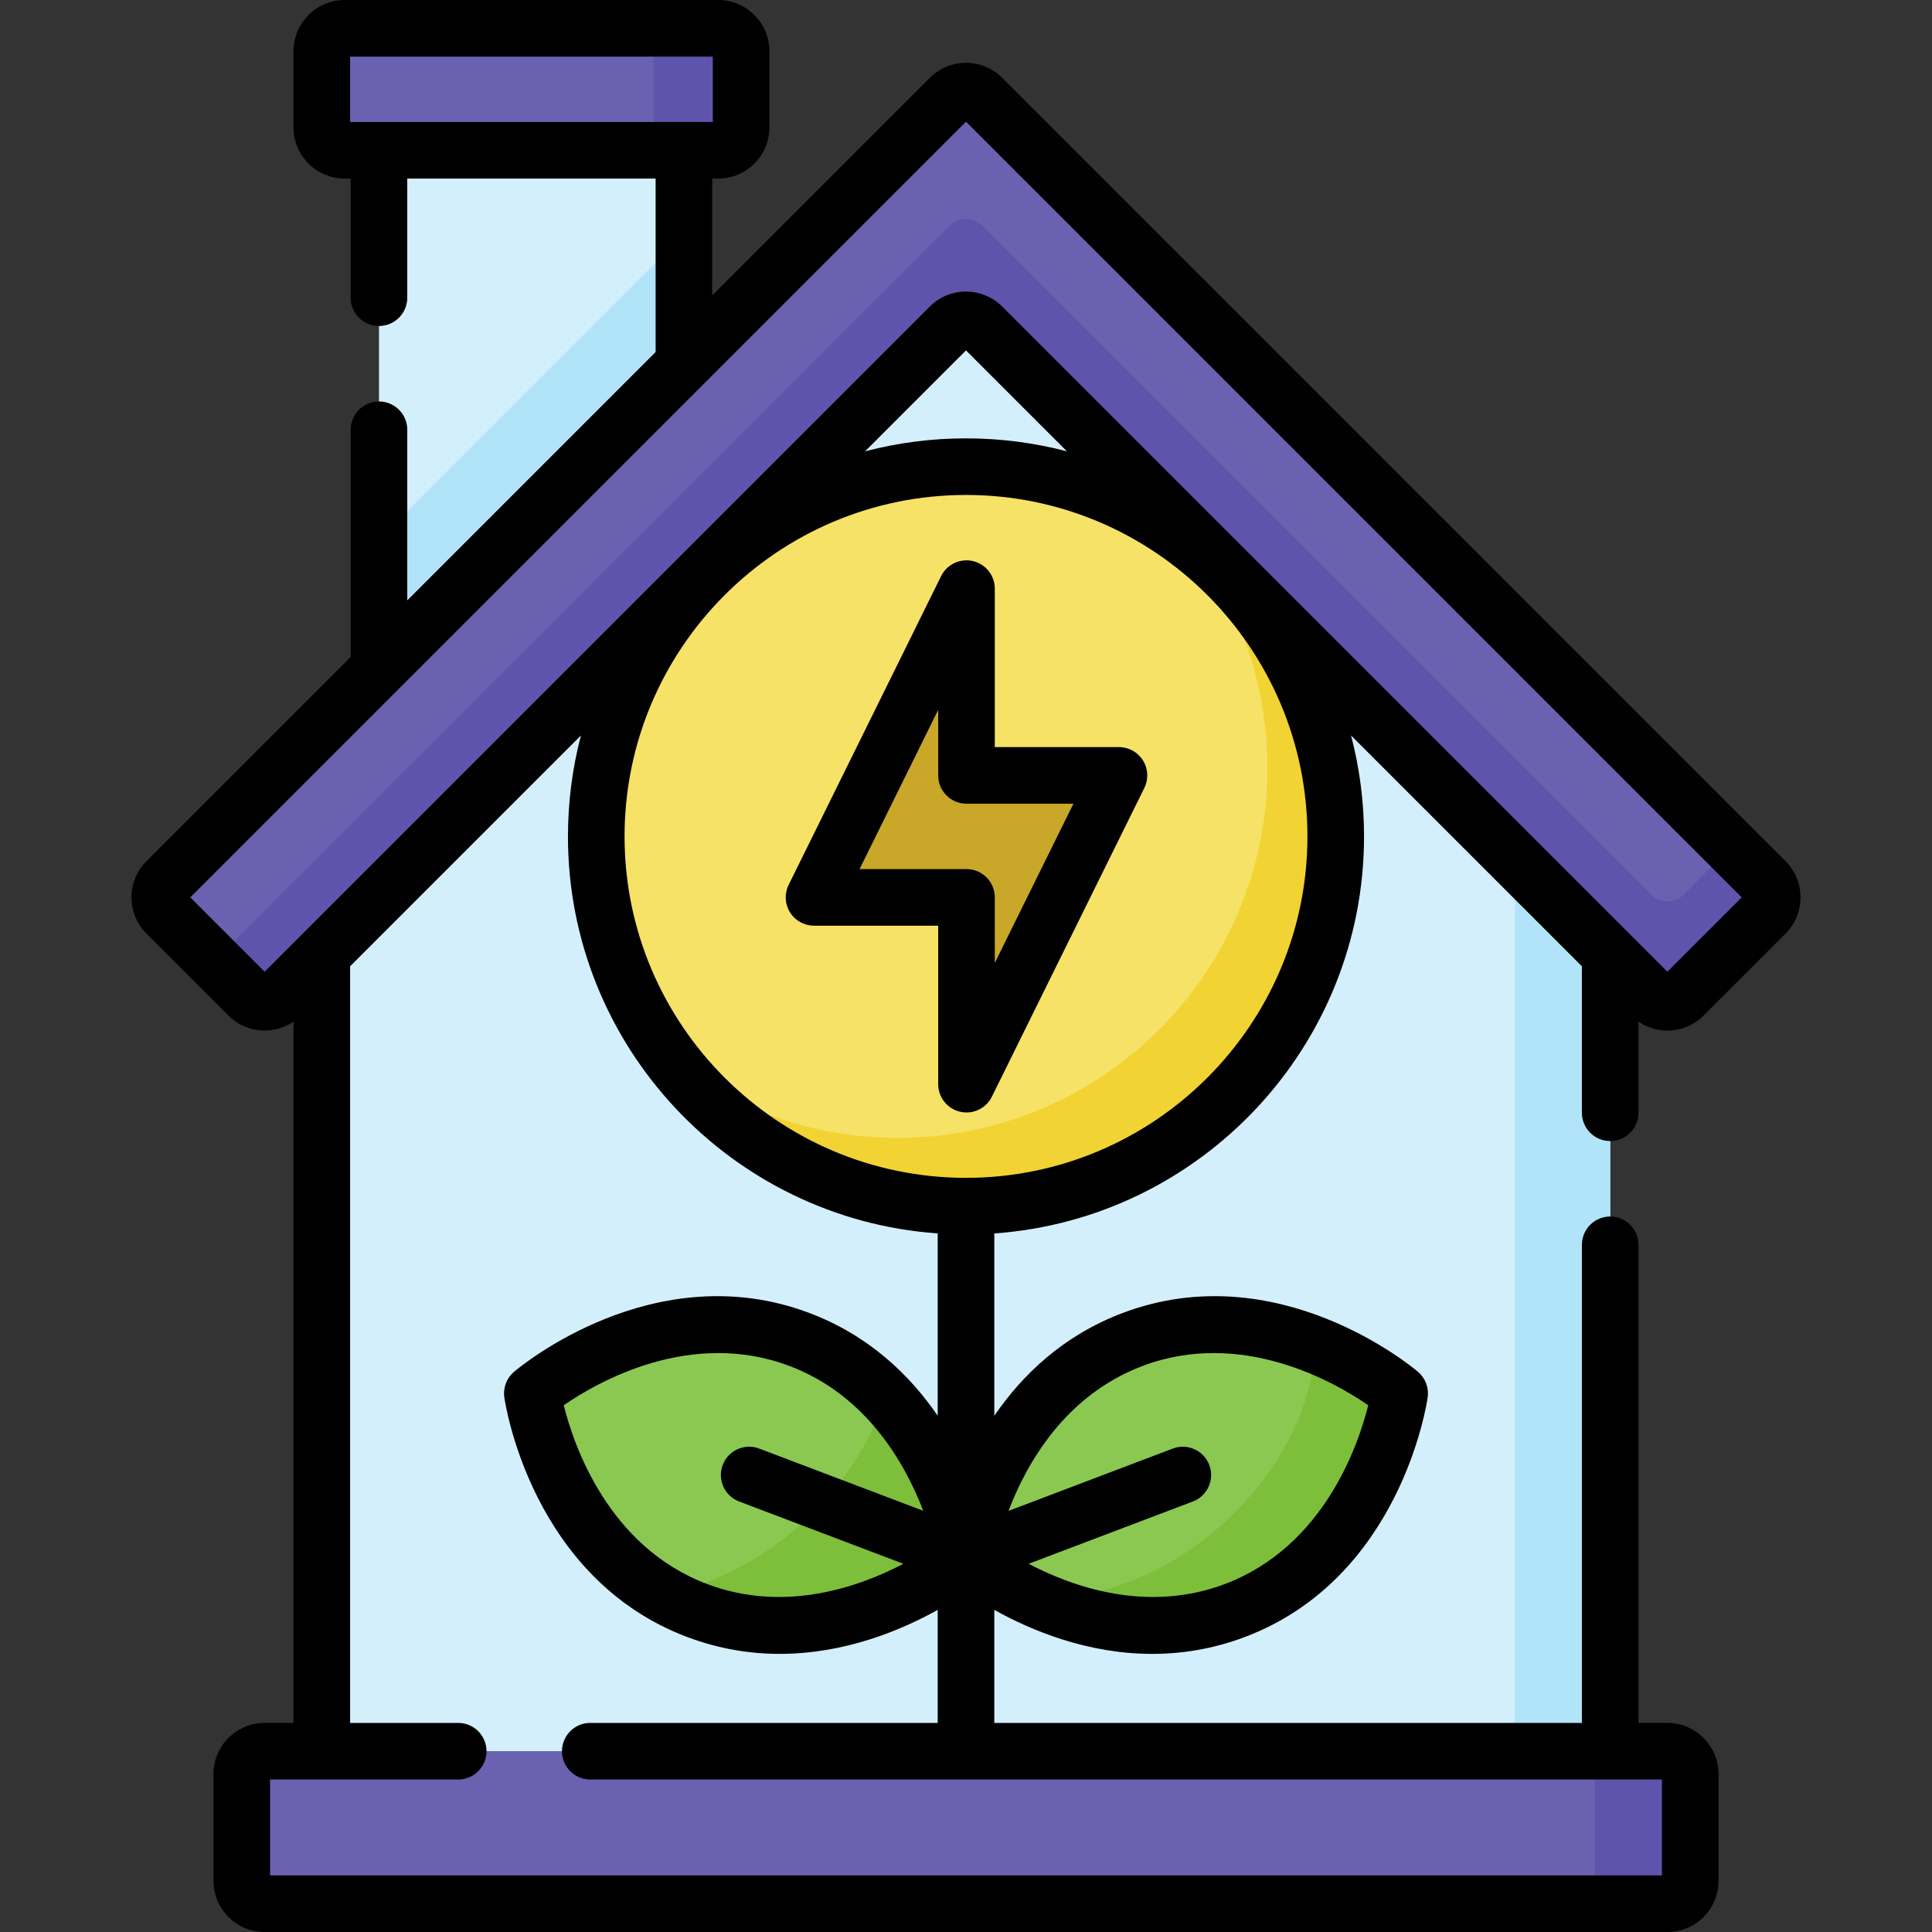 <svg id="Capa_1" enable-background="new 0 0 512 512" height="512" viewBox="0 0 512 512" width="512" xmlns="http://www.w3.org/2000/svg"><rect x="0" y="0" width="512" height="512" fill="#333333" stroke="none"/><g><g><g><path d="m251.714 25.928-207.603 207.603c-2.367 2.367-2.367 6.205 0 8.572l21.733 21.733c2.367 2.367 6.205 2.367 8.572 0l177.298-177.298c2.367-2.367 6.205-2.367 8.572 0l177.298 177.298c2.367 2.367 6.205 2.367 8.572 0l21.733-21.733c2.367-2.367 2.367-6.205 0-8.572l-207.603-207.603c-2.367-2.367-6.205-2.367-8.572 0z" fill="#6b61b1"/></g><g><path d="m467.889 233.531-9.091-9.091-12.642 12.642c-2.367 2.367-6.204 2.367-8.571 0l-177.299-177.299c-2.367-2.367-6.205-2.367-8.572 0l-194.961 194.962 9.091 9.091c2.367 2.367 6.205 2.367 8.572 0l177.298-177.298c2.367-2.367 6.205-2.367 8.572 0l177.298 177.298c2.367 2.367 6.205 2.367 8.571 0l21.733-21.733c2.368-2.367 2.368-6.205.001-8.572z" fill="#5e54ac"/></g><g><path d="m426.717 464.094v-211.124l-166.431-166.432c-2.367-2.367-6.205-2.367-8.572 0l-166.432 166.432v211.124z" fill="#d3effb"/></g><g><path d="m401.463 227.715v236.379h25.254v-211.124z" fill="#b1e4f9"/></g><g><path d="m441.87 504.5h-371.74c-3.347 0-6.061-2.714-6.061-6.061v-28.285c0-3.347 2.714-6.061 6.061-6.061h371.74c3.347 0 6.061 2.714 6.061 6.061v28.285c0 3.347-2.714 6.061-6.061 6.061z" fill="#6b61b1"/></g><g><path d="m441.87 464.094h-25.254c3.347 0 6.061 2.714 6.061 6.061v28.285c0 3.347-2.714 6.061-6.061 6.061h25.254c3.347 0 6.061-2.714 6.061-6.061v-28.285c0-3.348-2.714-6.061-6.061-6.061z" fill="#5e54ac"/></g><g><path d="m100.435 177.207v-137.382h80.813v56.569z" fill="#d3effb"/></g><g><path d="m181.248 62.108-80.813 80.813v34.286l80.813-80.813z" fill="#b1e4f9"/></g><g><path d="m85.282 33.764v-20.203c0-3.347 2.714-6.061 6.061-6.061h98.996c3.347 0 6.061 2.714 6.061 6.061v20.203c0 3.347-2.714 6.061-6.061 6.061h-98.996c-3.347 0-6.061-2.713-6.061-6.061z" fill="#6b61b1"/></g><g><path d="m190.339 7.5h-23.234c3.347 0 6.061 2.714 6.061 6.061v20.203c0 3.347-2.714 6.061-6.061 6.061h23.234c3.347 0 6.061-2.714 6.061-6.061v-20.203c0-3.347-2.713-6.061-6.061-6.061z" fill="#5e54ac"/></g></g><g><g><circle cx="256" cy="221.654" fill="#f6e266" r="97.986"/></g><g><path d="m315.647 143.917c12.696 16.521 20.249 37.201 20.249 59.647 0 54.116-43.87 97.986-97.986 97.986-22.446 0-43.126-7.553-59.647-20.249 17.912 23.31 46.067 38.339 77.737 38.339 54.116 0 97.986-43.87 97.986-97.986 0-31.669-15.029-59.824-38.339-77.737z" fill="#f1d333"/></g><g><g><path d="m296.538 205.492h-40.407v-49.498l-40.406 81.823h40.406v49.498z" fill="#c8a729"/></g></g></g><g><path d="m300.134 354.979c-37.419 14.143-44.134 57.718-44.134 57.718s33.858 28.239 71.277 14.096 43.646-57.533 43.646-57.533-33.37-28.424-70.789-14.281z" fill="#8bc852"/></g><g><path d="m348.643 356.448c-.742 16.214-9.53 34.119-25.159 47.915-15.274 13.482-33.635 20.007-49.564 19.104 13.382 6.09 32.833 11.083 53.357 3.326 37.419-14.143 43.646-57.533 43.646-57.533s-8.737-7.439-22.28-12.812z" fill="#7dbe3b"/></g><g><path d="m211.866 354.979c37.419 14.143 44.134 57.718 44.134 57.718s-33.858 28.239-71.277 14.096-43.646-57.533-43.646-57.533 33.37-28.424 70.789-14.281z" fill="#8bc852"/></g><g><path d="m234.572 369.989c-3.673 12.144-11.421 24.346-22.782 34.374-11.09 9.789-23.807 15.9-36.04 18.174 2.773 1.603 5.755 3.04 8.973 4.256 37.419 14.143 71.277-14.096 71.277-14.096s-3.774-24.489-21.428-42.708z" fill="#7dbe3b"/></g><g><path d="m426.72 302.39c4.143 0 7.5-3.358 7.5-7.5v-24.146c2.237 1.536 4.878 2.368 7.65 2.368 3.622 0 7.028-1.411 9.589-3.972l21.733-21.733c5.287-5.288 5.287-13.891 0-19.178l-207.602-207.604c-2.562-2.562-5.968-3.972-9.59-3.972-3.623 0-7.028 1.411-9.589 3.972l-57.663 57.663v-30.963h1.591c7.478 0 13.561-6.083 13.561-13.561v-20.203c0-7.478-6.083-13.561-13.561-13.561h-98.996c-7.478 0-13.561 6.083-13.561 13.561v20.203c0 7.478 6.083 13.561 13.561 13.561h1.587v31.565c0 4.142 3.358 7.5 7.5 7.5s7.5-3.358 7.5-7.5v-31.565h65.818v45.657c0 .098.012.193.017.289l-65.834 65.834v-45.215c0-4.142-3.358-7.5-7.5-7.5s-7.5 3.358-7.5 7.5v60.215l-54.123 54.123c-5.286 5.287-5.286 13.89 0 19.178l21.734 21.734c4.683 4.682 11.964 5.209 17.241 1.596v185.854h-7.653c-7.477 0-13.56 6.083-13.56 13.56v28.29c0 7.477 6.083 13.56 13.56 13.56h371.74c7.477 0 13.56-6.083 13.56-13.56v-28.29c0-7.477-6.083-13.56-13.56-13.56h-7.65v-126.7c0-4.142-3.357-7.5-7.5-7.5s-7.5 3.358-7.5 7.5v126.7h-155.72v-29.957c9.807 5.473 24.688 11.663 41.863 11.662 7.804 0 16.084-1.28 24.565-4.485 41.09-15.53 48.139-61.533 48.419-63.484.366-2.548-.601-5.106-2.561-6.775-1.501-1.278-37.219-31.117-78.305-15.586-15.785 5.966-26.612 16.461-33.982 27.229v-48.324c54.678-3.86 97.985-49.573 97.985-105.216 0-9.24-1.198-18.204-3.44-26.751l61.175 61.175v38.812c.001 4.142 3.358 7.5 7.501 7.5zm-333.937-287.39h96.117v17.325h-96.117zm-42.352 222.817 205.569-205.568 205.568 205.568-19.698 19.699-176.281-176.282c-5.287-5.287-13.891-5.287-19.178 0l-176.281 176.282zm105.999 218.773c-4.142 0-7.5 3.358-7.5 7.5s3.358 7.5 7.5 7.5h284v25.41h-368.86v-25.41h49.86c4.142 0 7.5-3.358 7.5-7.5s-3.358-7.5-7.5-7.5h-28.647v-200.514l61.172-61.172c-2.242 8.546-3.44 17.51-3.44 26.75 0 55.643 43.308 101.356 97.986 105.216v48.323c-7.37-10.768-18.197-21.263-33.982-27.229-41.088-15.528-76.804 14.309-78.305 15.586-1.959 1.669-2.926 4.227-2.561 6.775.28 1.951 7.329 47.954 48.419 63.484 8.484 3.207 16.76 4.485 24.565 4.485 17.173 0 32.055-6.19 41.863-11.663v29.958h-92.07zm39.447-58.682 43.527 16.514c-11.981 6.276-31.623 13.069-52.03 5.356-26.25-9.921-35.372-36.917-37.977-47.372 8.88-6.126 33.571-20.331 59.816-10.411 20.386 7.705 30.623 25.759 35.463 38.385l-43.479-16.496c-3.875-1.47-8.204.479-9.673 4.352-1.468 3.872.481 8.203 4.353 9.672zm106.908-35.913c26.25-9.923 50.947 4.292 59.816 10.409-2.609 10.469-11.731 37.454-37.976 47.374-20.415 7.715-40.056.919-52.032-5.355l43.528-16.514c3.873-1.469 5.821-5.8 4.353-9.673-1.471-3.873-5.807-5.819-9.673-4.352l-43.534 16.516c4.799-12.609 15.006-30.652 35.518-38.405zm-46.785-49.855c-49.894 0-90.486-40.592-90.486-90.486s40.592-90.486 90.486-90.486 90.485 40.592 90.485 90.486-40.592 90.486-90.485 90.486zm0-195.972c-9.24 0-18.204 1.198-26.75 3.44l26.75-26.75 26.75 26.75c-8.546-2.241-17.51-3.44-26.75-3.44z"/><path d="m296.538 197.992h-32.907v-41.998c0-3.485-2.4-6.511-5.794-7.304-3.397-.791-6.887.858-8.43 3.983l-40.407 81.823c-1.148 2.325-1.014 5.078.354 7.28 1.369 2.202 3.777 3.541 6.37 3.541h32.907v41.998c0 3.485 2.401 6.511 5.795 7.304.569.133 1.142.197 1.707.197 2.804 0 5.438-1.58 6.723-4.18l40.406-81.823c1.148-2.325 1.014-5.078-.354-7.28s-3.777-3.541-6.37-3.541zm-32.907 57.197v-17.372c0-4.142-3.357-7.5-7.5-7.5h-28.338l20.838-42.197v17.372c0 4.142 3.358 7.5 7.5 7.5h28.338z"/></g></g></svg>